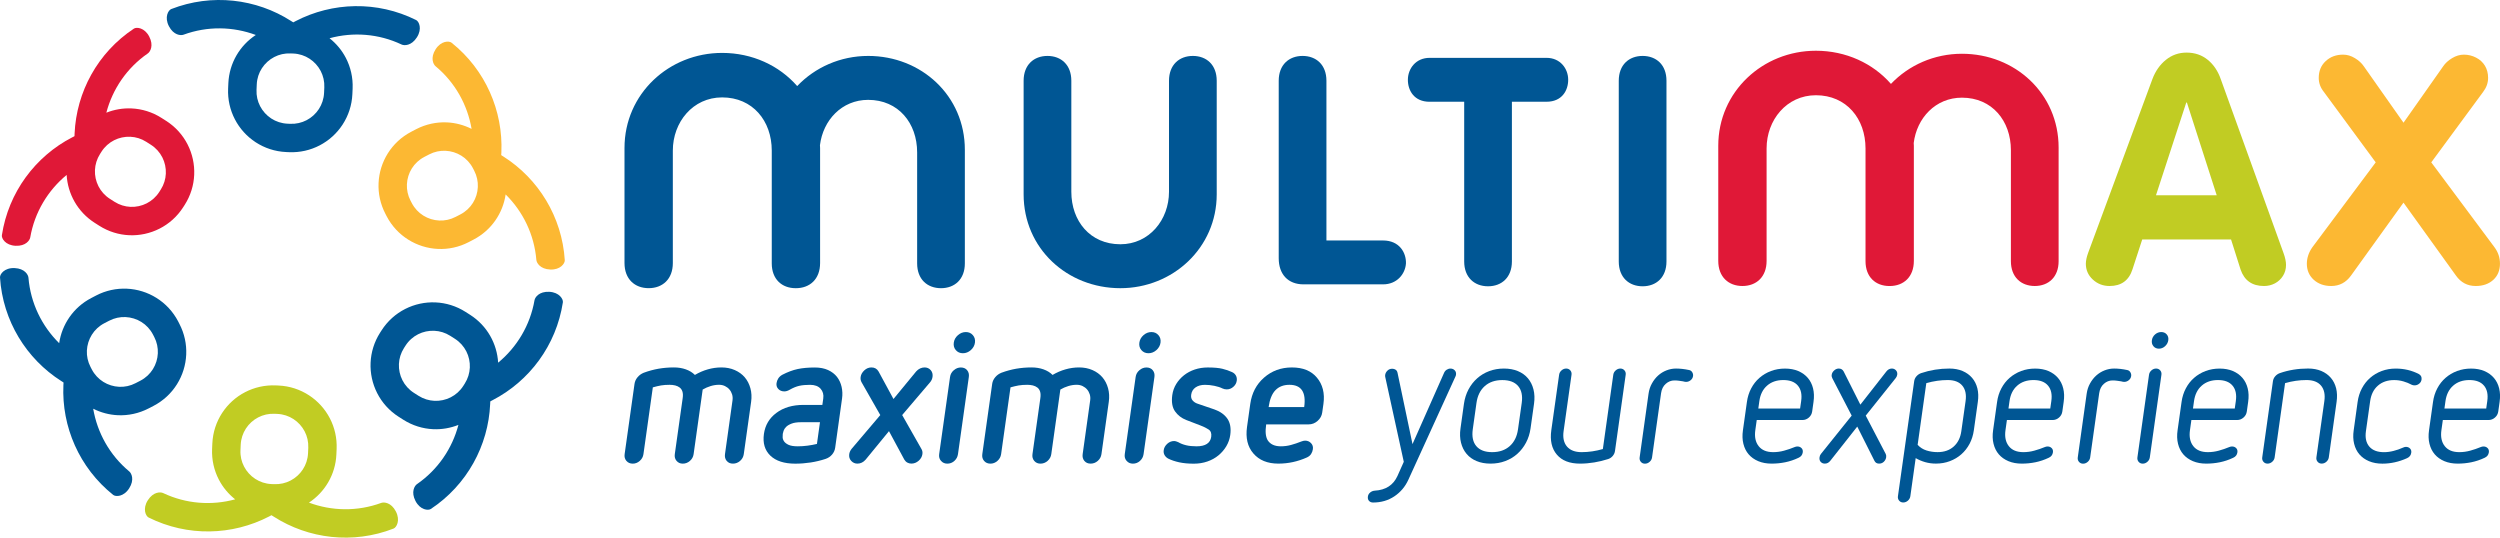 <?xml version="1.0" encoding="utf-8"?>
<!-- Generator: Adobe Illustrator 25.1.0, SVG Export Plug-In . SVG Version: 6.00 Build 0)  -->
<svg version="1.1" xmlns="http://www.w3.org/2000/svg" xmlns:xlink="http://www.w3.org/1999/xlink" x="0px" y="0px" width="1050px"
	 height="225.8px" viewBox="0 0 1050 225.8" style="enable-background:new 0 0 1050 225.8;" xml:space="preserve">
<style type="text/css">
	.st0{fill:#C1CC23;}
	.st1{fill:#FCB833;}
	.st2{fill:#E01837;}
	.st3{fill:#005694;}
</style>
<g id="Layer_1">
</g>
<g id="Layers">
	<g>
		<g>
			<g>
				<path class="st0" d="M876.99,106.28L904,33.24c1.27-3.37,3.16-6.07,5.67-8.1c2.51-2.03,5.41-3.05,8.69-3.05
					c3.45,0,6.41,1.01,8.88,3.02c2.47,2.01,4.29,4.72,5.48,8.13l26.36,73.05c0.7,1.92,1.05,3.58,1.05,4.98
					c0,1.7-0.43,3.24-1.28,4.59c-0.85,1.35-1.98,2.4-3.38,3.15c-1.4,0.74-2.93,1.11-4.59,1.11c-4.98,0-8.26-2.31-9.84-6.93l-4-12.61
					h-37.31l-4.07,12.48c-1.49,4.7-4.7,7.06-9.64,7.06c-2.75,0-5.1-0.91-7.05-2.72c-1.95-1.81-2.92-4.03-2.92-6.66
					C876.07,109.47,876.38,107.99,876.99,106.28z M918.23,43.07l-12.72,38.95h25.51l-12.52-38.95H918.23z"/>
				<path class="st1" d="M971.18,103.86l26.62-35.67l-21.77-29.57c-1.44-1.79-2.16-3.76-2.16-5.9c0-2.89,0.97-5.24,2.92-7.05
					c1.94-1.81,4.38-2.72,7.31-2.72c1.7,0,3.37,0.49,4.98,1.48c1.62,0.98,2.86,2.13,3.74,3.44l16.65,23.67l16.65-23.67
					c0.87-1.31,2.12-2.46,3.74-3.44c1.62-0.98,3.28-1.48,4.98-1.48c1.79,0,3.5,0.42,5.11,1.25c1.62,0.83,2.86,1.98,3.74,3.44
					c0.87,1.47,1.31,3.16,1.31,5.08c0,2.1-0.7,4.07-2.1,5.9l-21.77,29.57l26.56,35.67c1.53,2.06,2.29,4.35,2.29,6.88
					c0,2.84-0.94,5.11-2.82,6.82c-1.88,1.7-4.33,2.56-7.34,2.56c-3.5,0-6.27-1.47-8.33-4.39l-22.03-30.62l-22.03,30.62
					c-2.1,2.93-4.88,4.39-8.33,4.39c-2.97,0-5.42-0.88-7.34-2.62c-1.92-1.75-2.89-4-2.89-6.75
					C968.89,108.34,969.65,106.04,971.18,103.86z"/>
				<path class="st2" d="M824.02,22.58c-11.71,0-22.36,4.82-29.82,12.66c-7.57-8.65-18.9-13.93-31.52-13.93
					c-22.34,0-41.01,17.19-41.01,39.93v48.32c0,6.77,4.33,10.56,10.15,10.56c5.82,0,10.15-3.78,10.15-10.56V62.33
					c0-11.91,8.39-22.33,20.71-22.33c12.85,0,20.84,9.88,20.84,22.33v47.24v0.14c0,6.69,4.28,10.42,10.02,10.42
					c0.03,0,0.05-0.01,0.07-0.01c0.02,0,0.04,0.01,0.06,0.01c5.82,0,10.15-3.78,10.15-10.56V61.24c0-0.4-0.05-0.79-0.06-1.17
					c1.28-10.45,9.13-19.05,20.25-19.05c12.69,0,20.57,9.76,20.57,22.05v46.63c0,6.69,4.27,10.42,10.02,10.42
					c5.74,0,10.02-3.73,10.02-10.42V62C864.63,39.29,846.33,22.58,824.02,22.58"/>
			</g>
			<path class="st3" d="M501,23.49c-5.74,0-10.02,3.75-10.02,10.43v46.63c0,11.76-8.29,22.04-20.44,22.04
				c-12.69,0-20.58-9.76-20.58-22.04V33.92c0-6.68-4.28-10.43-10.02-10.43c-5.74,0-10.02,3.75-10.02,10.43v47.7
				c0,22.72,18.3,39.42,40.62,39.42c22.04,0,40.48-16.96,40.48-39.42v-47.7C511.02,27.24,506.75,23.49,501,23.49"/>
			<path class="st3" d="M364.64,23.49c-11.71,0-22.36,4.82-29.82,12.66c-7.57-8.65-18.9-13.93-31.52-13.93
				c-22.34,0-41.01,17.19-41.01,39.93v48.32c0,6.77,4.33,10.56,10.15,10.56c5.82,0,10.15-3.78,10.15-10.56V63.24
				c0-11.91,8.39-22.33,20.71-22.33c12.85,0,20.84,9.88,20.84,22.33v47.24v0.14c0,6.69,4.28,10.42,10.02,10.42
				c0.03,0,0.05-0.01,0.07-0.01c0.02,0,0.04,0.01,0.06,0.01c5.82,0,10.15-3.78,10.15-10.56V62.16c0-0.4-0.05-0.79-0.06-1.17
				c1.28-10.45,9.13-19.05,20.25-19.05c12.69,0,20.57,9.76,20.57,22.05v46.63c0,6.69,4.27,10.42,10.02,10.42
				c5.74,0,10.02-3.73,10.02-10.42v-47.7C405.25,40.2,386.95,23.49,364.64,23.49"/>
			<path class="st3" d="M580.88,101H557.1V33.91c0-6.68-4.28-10.42-10.02-10.42c-5.74,0-10.02,3.74-10.02,10.42v74.56
				c0,6.68,3.87,10.96,10.42,10.96h33.4c5.87,0,9.35-4.41,9.62-8.82C590.63,106.07,587.7,101,580.88,101"/>
			<path class="st3" d="M649.57,24.3H600.4c-5.75,0-9.09,4.54-9.09,9.22c0,4.54,2.67,9.22,9.09,9.22h14.56v67.08
				c0,6.67,4.27,10.42,10.02,10.42c5.74,0,10.02-3.75,10.02-10.42V42.73h14.56c6.41,0,9.08-4.67,9.08-9.22
				C658.65,28.83,655.31,24.3,649.57,24.3"/>
			<path class="st3" d="M689.9,23.49c-5.75,0-10.02,3.75-10.02,10.43v75.9c0,6.67,4.27,10.42,10.02,10.42
				c5.74,0,10.02-3.75,10.02-10.42v-75.9C699.93,27.24,695.65,23.49,689.9,23.49"/>
			<g>
				<path class="st3" d="M307.65,168.2c0.13-0.92,0.07-1.77-0.17-2.56c-0.25-0.79-0.62-1.49-1.13-2.07
					c-0.5-0.59-1.13-1.06-1.87-1.42c-0.74-0.36-1.57-0.54-2.49-0.54c-1.17,0-2.35,0.18-3.52,0.54c-1.17,0.36-2.29,0.84-3.34,1.46
					l-3.81,27.13c-0.16,1.13-0.68,2.07-1.55,2.84c-0.88,0.77-1.88,1.15-3,1.15c-1.07,0-1.94-0.38-2.6-1.15
					c-0.66-0.77-0.91-1.71-0.75-2.84l3.31-23.53c0.16-1.12,0.12-2.04-0.11-2.75c-0.23-0.72-0.61-1.28-1.14-1.69
					c-0.53-0.41-1.16-0.7-1.9-0.89c-0.75-0.18-1.52-0.26-2.34-0.26c-1.38,0-2.58,0.09-3.6,0.26c-1.02,0.18-2.17,0.45-3.45,0.81
					l-3.94,28.05c-0.16,1.13-0.68,2.07-1.55,2.84c-0.88,0.77-1.85,1.15-2.92,1.15c-1.12,0-2.02-0.38-2.68-1.15
					c-0.66-0.77-0.91-1.71-0.75-2.84l4.15-29.51c0.14-1.02,0.57-1.95,1.28-2.8c0.71-0.85,1.57-1.46,2.6-1.88
					c2.1-0.77,4.17-1.33,6.21-1.69c2.04-0.35,4.19-0.54,6.44-0.54c1.84,0,3.51,0.27,5.02,0.81c1.51,0.54,2.78,1.31,3.81,2.34
					c1.73-1.02,3.53-1.8,5.42-2.34c1.89-0.54,3.8-0.81,5.74-0.81c2.04,0,3.91,0.37,5.6,1.11c1.68,0.74,3.08,1.75,4.17,3.03
					c1.09,1.28,1.89,2.81,2.38,4.6c0.49,1.78,0.59,3.7,0.3,5.75l-3.08,21.92c-0.16,1.13-0.67,2.07-1.54,2.84
					c-0.88,0.77-1.88,1.15-3,1.15c-1.12,0-2-0.38-2.64-1.15c-0.63-0.77-0.87-1.71-0.71-2.84L307.65,168.2z"/>
				<path class="st3" d="M350.77,188.06c-0.15,1.08-0.59,2.03-1.32,2.88c-0.73,0.84-1.64,1.44-2.71,1.8
					c-1.99,0.66-4.06,1.16-6.23,1.5c-2.17,0.33-4.32,0.5-6.47,0.5c-4.65,0-8.15-1.12-10.49-3.37c-2.34-2.25-3.24-5.29-2.7-9.13
					c0.52-3.67,2.26-6.61,5.22-8.81c2.98-2.25,6.78-3.37,11.43-3.37h7.89l0.38-2.68c0.23-1.63-0.14-3-1.11-4.1
					c-0.97-1.09-2.45-1.65-4.44-1.65c-1.78,0-3.3,0.14-4.54,0.42c-1.24,0.28-2.59,0.83-4.02,1.65c-0.79,0.46-1.53,0.69-2.25,0.69
					c-1.02,0-1.86-0.33-2.5-1c-0.65-0.66-0.9-1.49-0.77-2.45c0.1-0.71,0.34-1.38,0.73-1.99c0.4-0.62,0.95-1.12,1.67-1.53
					c2.26-1.17,4.42-1.98,6.47-2.42c2.05-0.43,4.46-0.65,7.22-0.65c2.15,0,4,0.36,5.56,1.07c1.56,0.72,2.8,1.68,3.74,2.87
					c0.93,1.2,1.57,2.6,1.94,4.18c0.36,1.58,0.43,3.22,0.19,4.91L350.77,188.06z M344.39,177.33h-7.89c-1.69,0-3.03,0.19-4.02,0.58
					c-1,0.38-1.77,0.84-2.31,1.38c-0.53,0.54-0.89,1.09-1.07,1.65c-0.18,0.56-0.3,0.99-0.34,1.3c-0.05,0.36-0.07,0.83-0.05,1.42
					c0.02,0.59,0.22,1.16,0.6,1.72c0.38,0.56,1.02,1.05,1.91,1.46c0.89,0.41,2.17,0.61,3.86,0.61c1.33,0,2.68-0.09,4.06-0.27
					c1.38-0.18,2.7-0.42,3.97-0.73L344.39,177.33z"/>
				<path class="st3" d="M373.37,181.08l-9.8,11.96c-0.98,1.12-2.13,1.68-3.46,1.68c-1.02,0-1.89-0.38-2.6-1.15
					c-0.71-0.77-0.99-1.71-0.83-2.84c0.11-0.77,0.44-1.51,1-2.22l12.04-14.18l-7.87-13.8c-0.37-0.66-0.49-1.4-0.38-2.22
					c0.14-1.02,0.66-1.93,1.54-2.76c0.88-0.82,1.88-1.23,3-1.23c1.33,0,2.32,0.56,2.98,1.69l6.27,11.57l9.52-11.57
					c0.49-0.56,1.04-0.98,1.67-1.27c0.62-0.28,1.25-0.42,1.86-0.42c1.07,0,1.94,0.38,2.6,1.15c0.66,0.77,0.91,1.71,0.75,2.83
					c-0.12,0.82-0.45,1.57-1,2.22l-11.75,13.8l8.05,14.18c0.42,0.66,0.57,1.4,0.45,2.22c-0.15,1.08-0.68,2-1.58,2.8
					c-0.91,0.79-1.92,1.19-3.04,1.19c-0.62,0-1.19-0.14-1.7-0.42c-0.52-0.28-0.95-0.7-1.28-1.26L373.37,181.08z"/>
				<path class="st3" d="M399.02,158.32c0.16-1.12,0.68-2.07,1.58-2.83c0.9-0.77,1.88-1.15,2.96-1.15c1.12,0,2,0.38,2.64,1.15
					c0.63,0.77,0.87,1.71,0.71,2.83l-4.56,32.42c-0.16,1.13-0.66,2.07-1.51,2.84c-0.85,0.77-1.84,1.15-2.96,1.15
					c-1.08,0-1.96-0.38-2.64-1.15c-0.69-0.77-0.95-1.71-0.79-2.84L399.02,158.32z M409.48,143.91c-0.17,1.23-0.76,2.27-1.74,3.14
					c-0.99,0.87-2.1,1.31-3.33,1.31c-1.23,0-2.21-0.44-2.96-1.31c-0.75-0.86-1.03-1.91-0.86-3.14c0.17-1.23,0.75-2.27,1.74-3.14
					c0.99-0.87,2.1-1.31,3.32-1.31c1.23,0,2.21,0.44,2.96,1.31C409.36,141.64,409.65,142.69,409.48,143.91z"/>
				<path class="st3" d="M457.87,168.2c0.13-0.92,0.07-1.77-0.17-2.56c-0.25-0.79-0.62-1.49-1.13-2.07
					c-0.5-0.59-1.13-1.06-1.87-1.42c-0.74-0.36-1.57-0.54-2.49-0.54c-1.17,0-2.35,0.18-3.52,0.54c-1.17,0.36-2.29,0.84-3.34,1.46
					l-3.81,27.13c-0.16,1.13-0.68,2.07-1.55,2.84c-0.88,0.77-1.88,1.15-3,1.15c-1.07,0-1.94-0.38-2.6-1.15
					c-0.66-0.77-0.91-1.71-0.75-2.84l3.31-23.53c0.16-1.12,0.12-2.04-0.11-2.75c-0.23-0.72-0.61-1.28-1.14-1.69
					c-0.53-0.41-1.16-0.7-1.9-0.89c-0.75-0.18-1.52-0.26-2.34-0.26c-1.38,0-2.58,0.09-3.6,0.26c-1.02,0.18-2.17,0.45-3.45,0.81
					l-3.94,28.05c-0.16,1.13-0.68,2.07-1.55,2.84c-0.88,0.77-1.85,1.15-2.92,1.15c-1.12,0-2.02-0.38-2.68-1.15
					c-0.66-0.77-0.91-1.71-0.75-2.84l4.15-29.51c0.14-1.02,0.57-1.95,1.28-2.8c0.71-0.85,1.57-1.46,2.6-1.88
					c2.1-0.77,4.17-1.33,6.21-1.69c2.04-0.35,4.19-0.54,6.44-0.54c1.84,0,3.51,0.27,5.02,0.81c1.51,0.54,2.78,1.31,3.81,2.34
					c1.73-1.02,3.53-1.8,5.42-2.34c1.89-0.54,3.8-0.81,5.74-0.81c2.04,0,3.91,0.37,5.6,1.11c1.68,0.74,3.08,1.75,4.17,3.03
					c1.09,1.28,1.89,2.81,2.38,4.6c0.49,1.78,0.59,3.7,0.3,5.75l-3.08,21.92c-0.16,1.13-0.67,2.07-1.54,2.84
					c-0.88,0.77-1.88,1.15-3,1.15c-1.12,0-2-0.38-2.64-1.15c-0.63-0.77-0.87-1.71-0.71-2.84L457.87,168.2z"/>
				<path class="st3" d="M476.97,158.32c0.16-1.12,0.68-2.07,1.58-2.83c0.9-0.77,1.88-1.15,2.96-1.15c1.12,0,2,0.38,2.64,1.15
					c0.63,0.77,0.87,1.71,0.71,2.83l-4.56,32.42c-0.16,1.13-0.66,2.07-1.51,2.84c-0.85,0.77-1.84,1.15-2.96,1.15
					c-1.08,0-1.96-0.38-2.64-1.15c-0.69-0.77-0.95-1.71-0.79-2.84L476.97,158.32z M487.42,143.91c-0.17,1.23-0.76,2.27-1.74,3.14
					c-0.99,0.87-2.1,1.31-3.33,1.31c-1.23,0-2.21-0.44-2.96-1.31c-0.75-0.86-1.03-1.91-0.86-3.14c0.17-1.23,0.75-2.27,1.74-3.14
					c0.99-0.87,2.1-1.31,3.32-1.31c1.23,0,2.21,0.44,2.96,1.31C487.3,141.64,487.59,142.69,487.42,143.91z"/>
				<path class="st3" d="M498.25,176.41c-1.99-0.77-3.57-1.98-4.74-3.64c-1.17-1.66-1.55-3.95-1.15-6.86
					c0.24-1.69,0.79-3.23,1.65-4.63c0.86-1.4,1.95-2.63,3.28-3.68c1.32-1.04,2.83-1.84,4.52-2.41c1.69-0.56,3.5-0.85,5.44-0.85
					c2.61,0,4.65,0.18,6.13,0.54c1.49,0.36,2.83,0.82,4.03,1.38c0.72,0.31,1.27,0.78,1.64,1.42c0.37,0.64,0.5,1.37,0.39,2.19
					c-0.14,1.02-0.62,1.89-1.44,2.6c-0.81,0.72-1.74,1.07-2.75,1.07c-0.62,0-1.21-0.12-1.79-0.38c-0.9-0.46-2.04-0.83-3.41-1.11
					c-1.36-0.28-2.69-0.42-3.96-0.42c-1.58,0-2.9,0.36-3.94,1.07c-1.05,0.72-1.67,1.74-1.85,3.07c-0.14,1.02,0.06,1.84,0.62,2.45
					c0.55,0.62,1.22,1.05,2,1.31l7.17,2.45c2.43,0.86,4.24,2.17,5.43,3.9c1.18,1.74,1.58,4.01,1.19,6.83
					c-0.24,1.69-0.79,3.25-1.66,4.72c-0.87,1.45-1.97,2.73-3.3,3.83c-1.33,1.1-2.88,1.96-4.65,2.57c-1.77,0.62-3.68,0.92-5.72,0.92
					c-2.3,0-4.33-0.19-6.09-0.57c-1.77-0.39-3.31-0.9-4.65-1.57c-0.66-0.36-1.17-0.85-1.52-1.46c-0.35-0.62-0.47-1.31-0.36-2.07
					c0.14-1.02,0.64-1.92,1.49-2.69c0.84-0.76,1.81-1.15,2.88-1.15c0.25,0,0.54,0.05,0.86,0.15c0.32,0.1,0.6,0.21,0.84,0.31
					c0.95,0.56,2.05,1,3.3,1.3c1.26,0.31,2.73,0.46,4.42,0.46c3.72,0,5.78-1.33,6.16-3.99c0.2-1.42-0.16-2.45-1.07-3.06
					c-0.91-0.62-2.05-1.17-3.4-1.69L498.25,176.41z"/>
				<path class="st3" d="M531.79,178.25c-0.22,1.59-0.28,2.9-0.17,3.95c0.11,1.05,0.37,1.93,0.77,2.64
					c1.09,1.74,2.93,2.61,5.54,2.61c1.49,0,2.93-0.19,4.34-0.58s2.81-0.85,4.22-1.42c0.65-0.26,1.21-0.38,1.67-0.38
					c0.97,0,1.79,0.34,2.46,1.03c0.67,0.69,0.94,1.54,0.79,2.56c-0.1,0.72-0.35,1.38-0.74,2c-0.39,0.62-0.97,1.1-1.74,1.46
					c-3.87,1.74-7.88,2.6-12.02,2.6c-4.55,0-8.05-1.42-10.51-4.29c-2.42-2.81-3.3-6.51-2.65-11.12l1.36-9.65
					c0.64-4.55,2.56-8.23,5.77-11.04c3.26-2.86,7.16-4.29,11.71-4.29c4.65,0,8.16,1.43,10.52,4.29c1.18,1.38,2.01,3,2.49,4.86
					c0.48,1.87,0.56,3.93,0.24,6.18l-0.51,3.6c-0.19,1.38-0.84,2.56-1.95,3.53c-1.1,0.97-2.35,1.45-3.73,1.45H531.79z
					 M547.76,170.97c0.88-6.24-1.19-9.35-6.2-9.35c-2.45,0-4.41,0.75-5.87,2.26c-1.46,1.5-2.42,3.87-2.87,7.09H547.76z"/>
				<path class="st3" d="M589.59,193.96l-7.79-35.64c-0.03-0.16-0.05-0.29-0.05-0.42c-0.01-0.13,0-0.27,0.02-0.42
					c0.09-0.66,0.4-1.27,0.94-1.8c0.54-0.54,1.21-0.81,2.03-0.81c0.56,0,1.04,0.14,1.44,0.42c0.39,0.28,0.66,0.7,0.78,1.27
					l6.29,29.97l13.24-29.89c0.23-0.56,0.6-1.01,1.1-1.34c0.51-0.33,1.04-0.5,1.61-0.5c0.71,0,1.31,0.24,1.78,0.73
					c0.47,0.49,0.65,1.11,0.54,1.88c-0.02,0.16-0.06,0.29-0.1,0.42c-0.05,0.13-0.1,0.27-0.18,0.42l-19.72,43.23
					c-1.32,2.91-3.29,5.24-5.88,6.98c-2.59,1.73-5.58,2.6-8.95,2.6c-0.72,0-1.28-0.23-1.7-0.69c-0.43-0.46-0.58-1.07-0.47-1.84
					c0.09-0.66,0.41-1.23,0.97-1.69c0.55-0.45,1.18-0.71,1.91-0.76c4.58-0.26,7.76-2.3,9.52-6.13L589.59,193.96z"/>
				<path class="st3" d="M642.83,179.93c-0.31,2.2-0.95,4.2-1.92,6.02c-0.97,1.81-2.18,3.37-3.64,4.67
					c-1.46,1.31-3.15,2.31-5.07,3.03c-1.91,0.72-3.97,1.07-6.16,1.07c-2.2,0-4.16-0.35-5.87-1.07c-1.72-0.71-3.12-1.72-4.21-3.03
					c-1.1-1.3-1.87-2.86-2.33-4.67c-0.46-1.81-0.54-3.82-0.22-6.02l1.45-10.35c0.31-2.19,0.95-4.2,1.91-6.02
					c0.97-1.81,2.18-3.37,3.65-4.67c1.46-1.31,3.15-2.31,5.06-3.03c1.91-0.71,3.97-1.07,6.17-1.07c2.19,0,4.15,0.36,5.86,1.07
					c1.72,0.72,3.12,1.72,4.22,3.03c1.09,1.3,1.87,2.86,2.33,4.67c0.46,1.81,0.54,3.82,0.23,6.02L642.83,179.93z M639.13,169.21
					c0.42-3.02-0.08-5.37-1.5-7.05c-1.43-1.69-3.65-2.53-6.66-2.53c-3.02,0-5.47,0.84-7.37,2.53c-1.9,1.69-3.05,4.04-3.48,7.05
					l-1.56,11.11c-0.42,3.02,0.07,5.37,1.49,7.05c1.43,1.69,3.65,2.53,6.66,2.53c3.01,0,5.47-0.84,7.37-2.53
					c1.9-1.69,3.06-4.04,3.48-7.05L639.13,169.21z"/>
				<path class="st3" d="M677.58,157.4c0.1-0.72,0.44-1.33,1.02-1.84c0.58-0.51,1.23-0.77,1.95-0.77c0.71,0,1.29,0.26,1.73,0.77
					c0.44,0.51,0.61,1.12,0.51,1.84l-4.5,32.03c-0.11,0.77-0.43,1.46-0.94,2.07c-0.52,0.61-1.15,1.05-1.91,1.3
					c-1.92,0.62-3.88,1.09-5.87,1.42c-1.99,0.33-3.98,0.5-5.97,0.5c-4.34,0-7.59-1.26-9.73-3.79c-2.15-2.53-2.92-5.94-2.32-10.24
					l3.28-23.29c0.1-0.72,0.44-1.33,1.02-1.84c0.58-0.51,1.23-0.77,1.95-0.77c0.71,0,1.29,0.26,1.73,0.77
					c0.44,0.51,0.61,1.12,0.51,1.84l-3.33,23.68c-0.39,2.76,0.1,4.92,1.43,6.48c1.34,1.56,3.39,2.34,6.14,2.34
					c2.97,0,5.94-0.44,8.92-1.3L677.58,157.4z"/>
				<path class="st3" d="M692.39,165.37c0.22-1.58,0.69-3.03,1.42-4.33c0.72-1.3,1.59-2.41,2.61-3.33c1.03-0.92,2.19-1.64,3.49-2.15
					c1.3-0.51,2.63-0.77,4.02-0.77c1.73,0,3.55,0.21,5.43,0.61c0.6,0.1,1.05,0.41,1.37,0.93c0.31,0.51,0.43,1.04,0.35,1.61
					c-0.1,0.71-0.44,1.3-1.02,1.76c-0.57,0.46-1.22,0.69-1.93,0.69c-0.21,0-0.41-0.02-0.61-0.07c-0.19-0.05-0.42-0.1-0.66-0.16
					c-0.6-0.1-1.19-0.2-1.76-0.26c-0.58-0.08-1.2-0.12-1.86-0.12c-1.33,0-2.54,0.47-3.62,1.42c-1.08,0.95-1.73,2.26-1.97,3.95
					l-3.79,26.98c-0.1,0.71-0.44,1.33-1.02,1.84c-0.58,0.51-1.23,0.77-1.95,0.77c-0.71,0-1.29-0.25-1.73-0.77
					c-0.44-0.51-0.61-1.12-0.51-1.84L692.39,165.37z"/>
				<path class="st3" d="M737.83,176.41l-0.6,4.29c-0.39,2.76,0.08,4.99,1.4,6.67c1.32,1.69,3.36,2.53,6.12,2.53
					c1.53,0,3.06-0.2,4.57-0.62c1.51-0.41,3.01-0.92,4.47-1.53c0.38-0.16,0.75-0.23,1.11-0.23c0.71,0,1.29,0.23,1.74,0.69
					c0.45,0.45,0.62,1.05,0.52,1.76c-0.15,1.07-0.74,1.84-1.78,2.3c-1.85,0.88-3.72,1.5-5.59,1.88c-1.87,0.38-3.77,0.57-5.71,0.57
					c-2.1,0-3.97-0.34-5.61-1.03s-2.99-1.65-4.04-2.87s-1.79-2.7-2.21-4.41c-0.43-1.71-0.49-3.62-0.19-5.71l1.67-11.88
					c0.29-2.1,0.89-4,1.8-5.71c0.9-1.71,2.05-3.18,3.45-4.4c1.4-1.23,3.01-2.19,4.85-2.88c1.84-0.69,3.8-1.03,5.9-1.03
					c2.09,0,3.95,0.35,5.56,1.03c1.62,0.69,2.95,1.65,4.01,2.88c1.05,1.22,1.79,2.69,2.21,4.4c0.43,1.72,0.49,3.62,0.19,5.71
					l-0.56,3.98c-0.14,1.02-0.6,1.88-1.39,2.57s-1.69,1.04-2.71,1.04H737.83z M756.49,168.44c0.39-2.76-0.07-4.92-1.39-6.48
					c-1.31-1.56-3.35-2.34-6.11-2.34c-2.76,0-5.03,0.78-6.81,2.34c-1.78,1.55-2.86,3.72-3.25,6.48l-0.44,3.14h17.55L756.49,168.44z"
					/>
				<path class="st3" d="M780.05,179.17l-11.29,14.32c-0.63,0.82-1.4,1.23-2.32,1.23c-0.71,0-1.29-0.24-1.74-0.73
					c-0.45-0.48-0.61-1.14-0.49-1.95c0.07-0.51,0.26-0.97,0.58-1.38l12.92-16.1l-8.14-15.71c-0.24-0.45-0.33-0.94-0.25-1.45
					c0.09-0.67,0.43-1.27,1.02-1.8c0.58-0.54,1.23-0.81,1.95-0.81c0.92,0,1.61,0.41,2.05,1.23l7.01,13.94l10.92-13.94
					c0.63-0.81,1.4-1.23,2.32-1.23c0.66,0,1.23,0.24,1.7,0.73c0.47,0.49,0.65,1.11,0.54,1.88c-0.07,0.51-0.3,1-0.67,1.45
					l-12.55,15.71l8.39,16.1c0.2,0.41,0.26,0.87,0.19,1.38c-0.1,0.71-0.42,1.34-0.95,1.87c-0.54,0.54-1.21,0.81-2.03,0.81
					c-0.92,0-1.58-0.4-1.97-1.23L780.05,179.17z"/>
				<path class="st3" d="M803.96,160.08c0.11-0.76,0.43-1.45,0.98-2.07c0.55-0.61,1.19-1.04,1.94-1.3
					c3.81-1.28,7.76-1.92,11.84-1.92c2.1,0,3.95,0.35,5.56,1.03c1.61,0.69,2.95,1.65,4,2.88c1.05,1.22,1.79,2.69,2.22,4.4
					c0.42,1.72,0.49,3.62,0.19,5.71l-1.67,11.88c-0.29,2.1-0.9,4-1.8,5.71c-0.91,1.71-2.06,3.18-3.46,4.41
					c-1.4,1.23-3,2.18-4.81,2.87c-1.81,0.69-3.76,1.03-5.86,1.03c-1.58,0-3.09-0.2-4.52-0.61c-1.42-0.41-2.75-0.97-3.98-1.69
					l-2.25,16.02c-0.1,0.71-0.44,1.32-1.02,1.84c-0.58,0.51-1.23,0.77-1.95,0.77c-0.71,0-1.29-0.25-1.73-0.77
					c-0.44-0.51-0.61-1.13-0.51-1.84L803.96,160.08z M825.55,168.44c0.39-2.76-0.08-4.92-1.39-6.48c-1.31-1.56-3.35-2.34-6.11-2.34
					c-2.97,0-5.96,0.43-9,1.3l-3.64,25.91c1.02,1.12,2.26,1.91,3.73,2.37c1.47,0.46,3.02,0.69,4.65,0.69c2.76,0,5.01-0.78,6.76-2.34
					c1.75-1.56,2.83-3.71,3.21-6.48L825.55,168.44z"/>
				<path class="st3" d="M842.9,176.41l-0.6,4.29c-0.39,2.76,0.08,4.99,1.4,6.67c1.32,1.69,3.36,2.53,6.12,2.53
					c1.53,0,3.06-0.2,4.57-0.62c1.51-0.41,3.01-0.92,4.47-1.53c0.38-0.16,0.75-0.23,1.11-0.23c0.71,0,1.29,0.23,1.74,0.69
					c0.45,0.45,0.62,1.05,0.52,1.76c-0.15,1.07-0.74,1.84-1.78,2.3c-1.85,0.88-3.72,1.5-5.59,1.88c-1.87,0.38-3.77,0.57-5.71,0.57
					c-2.1,0-3.97-0.34-5.61-1.03s-2.99-1.65-4.04-2.87s-1.79-2.7-2.21-4.41c-0.43-1.71-0.49-3.62-0.19-5.71l1.67-11.88
					c0.29-2.1,0.89-4,1.8-5.71c0.9-1.71,2.05-3.18,3.45-4.4c1.4-1.23,3.01-2.19,4.85-2.88c1.84-0.69,3.8-1.03,5.9-1.03
					c2.09,0,3.95,0.35,5.56,1.03c1.62,0.69,2.95,1.65,4.01,2.88c1.05,1.22,1.79,2.69,2.21,4.4c0.43,1.72,0.49,3.62,0.19,5.71
					l-0.56,3.98c-0.14,1.02-0.6,1.88-1.39,2.57s-1.69,1.04-2.71,1.04H842.9z M861.56,168.44c0.39-2.76-0.07-4.92-1.39-6.48
					c-1.31-1.56-3.35-2.34-6.11-2.34c-2.76,0-5.03,0.78-6.81,2.34c-1.78,1.55-2.86,3.72-3.25,6.48l-0.44,3.14h17.55L861.56,168.44z"
					/>
				<path class="st3" d="M876.4,165.37c0.22-1.58,0.69-3.03,1.42-4.33c0.72-1.3,1.59-2.41,2.61-3.33c1.03-0.92,2.19-1.64,3.49-2.15
					c1.3-0.51,2.63-0.77,4.02-0.77c1.73,0,3.55,0.21,5.43,0.61c0.6,0.1,1.05,0.41,1.37,0.93c0.31,0.51,0.43,1.04,0.35,1.61
					c-0.1,0.71-0.44,1.3-1.02,1.76c-0.57,0.46-1.22,0.69-1.93,0.69c-0.21,0-0.41-0.02-0.61-0.07c-0.19-0.05-0.42-0.1-0.66-0.16
					c-0.6-0.1-1.19-0.2-1.76-0.26c-0.58-0.08-1.2-0.12-1.86-0.12c-1.33,0-2.54,0.47-3.62,1.42c-1.08,0.95-1.73,2.26-1.97,3.95
					l-3.79,26.98c-0.1,0.71-0.44,1.33-1.02,1.84c-0.58,0.51-1.23,0.77-1.95,0.77c-0.71,0-1.29-0.25-1.73-0.77
					c-0.44-0.51-0.61-1.12-0.51-1.84L876.4,165.37z"/>
				<path class="st3" d="M902.59,157.4c0.1-0.72,0.44-1.33,1.02-1.84c0.58-0.51,1.23-0.77,1.95-0.77c0.71,0,1.29,0.26,1.73,0.77
					c0.44,0.51,0.61,1.12,0.51,1.84l-4.88,34.72c-0.1,0.71-0.44,1.33-1.02,1.84c-0.58,0.51-1.23,0.77-1.94,0.77
					c-0.72,0-1.3-0.25-1.74-0.77c-0.43-0.51-0.61-1.12-0.51-1.84L902.59,157.4z M906.74,146.44c-0.97,0-1.74-0.35-2.31-1.04
					c-0.57-0.69-0.78-1.52-0.64-2.49c0.14-0.97,0.58-1.79,1.34-2.45c0.76-0.66,1.62-1,2.59-1c0.97,0,1.74,0.34,2.31,1
					c0.57,0.66,0.79,1.48,0.65,2.45c-0.14,0.97-0.59,1.8-1.35,2.49C908.57,146.1,907.7,146.44,906.74,146.44z"/>
				<path class="st3" d="M920.38,176.41l-0.6,4.29c-0.39,2.76,0.08,4.99,1.4,6.67c1.32,1.69,3.36,2.53,6.12,2.53
					c1.53,0,3.06-0.2,4.57-0.62c1.51-0.41,3.01-0.92,4.47-1.53c0.38-0.16,0.75-0.23,1.11-0.23c0.71,0,1.29,0.23,1.74,0.69
					c0.45,0.45,0.62,1.05,0.52,1.76c-0.15,1.07-0.74,1.84-1.78,2.3c-1.85,0.88-3.72,1.5-5.59,1.88c-1.87,0.38-3.77,0.57-5.71,0.57
					c-2.1,0-3.97-0.34-5.61-1.03c-1.64-0.69-2.99-1.65-4.04-2.87c-1.05-1.23-1.79-2.7-2.21-4.41c-0.43-1.71-0.49-3.62-0.19-5.71
					l1.67-11.88c0.29-2.1,0.89-4,1.8-5.71c0.9-1.71,2.05-3.18,3.45-4.4c1.4-1.23,3.01-2.19,4.85-2.88c1.84-0.69,3.8-1.03,5.9-1.03
					c2.09,0,3.95,0.35,5.56,1.03c1.62,0.69,2.95,1.65,4.01,2.88c1.05,1.22,1.79,2.69,2.21,4.4c0.43,1.72,0.49,3.62,0.19,5.71
					l-0.56,3.98c-0.14,1.02-0.6,1.88-1.39,2.57c-0.79,0.69-1.69,1.04-2.71,1.04H920.38z M939.05,168.44
					c0.39-2.76-0.07-4.92-1.39-6.48c-1.31-1.56-3.35-2.34-6.11-2.34c-2.76,0-5.03,0.78-6.81,2.34c-1.78,1.55-2.86,3.72-3.25,6.48
					l-0.44,3.14h17.55L939.05,168.44z"/>
				<path class="st3" d="M976.23,168.44c0.39-2.76-0.08-4.92-1.39-6.48c-1.31-1.56-3.35-2.34-6.11-2.34c-3.02,0-6.01,0.43-9,1.3
					l-4.38,31.19c-0.1,0.71-0.44,1.33-1.02,1.84c-0.58,0.51-1.23,0.77-1.95,0.77c-0.71,0-1.29-0.25-1.73-0.77
					c-0.44-0.51-0.61-1.12-0.51-1.84l4.5-32.04c0.11-0.76,0.43-1.45,0.98-2.07c0.55-0.61,1.19-1.04,1.94-1.3
					c3.7-1.28,7.65-1.92,11.84-1.92c2.1,0,3.95,0.35,5.56,1.03c1.61,0.69,2.95,1.65,4,2.88c1.05,1.22,1.79,2.69,2.22,4.4
					c0.42,1.72,0.49,3.62,0.19,5.71l-3.27,23.3c-0.1,0.71-0.45,1.33-1.02,1.84c-0.58,0.51-1.23,0.77-1.95,0.77
					c-0.71,0-1.3-0.25-1.73-0.77c-0.44-0.51-0.61-1.12-0.51-1.84L976.23,168.44z"/>
				<path class="st3" d="M990.2,168.82c0.29-2.1,0.89-4,1.8-5.71c0.9-1.71,2.05-3.18,3.45-4.4c1.4-1.23,3.01-2.19,4.85-2.88
					c1.84-0.69,3.8-1.03,5.9-1.03c3.52,0,6.76,0.77,9.72,2.3c0.9,0.51,1.27,1.28,1.13,2.3c-0.1,0.72-0.43,1.31-1.01,1.76
					c-0.57,0.47-1.22,0.69-1.93,0.69c-0.41,0-0.79-0.07-1.12-0.22c-1.14-0.61-2.33-1.1-3.59-1.46c-1.25-0.36-2.54-0.54-3.87-0.54
					c-2.76,0-5.03,0.78-6.81,2.34c-1.78,1.55-2.86,3.72-3.25,6.48l-1.78,12.64c-0.39,2.76,0.09,4.92,1.43,6.48
					c1.34,1.56,3.39,2.34,6.15,2.34c1.32,0,2.68-0.18,4.06-0.54c1.38-0.35,2.69-0.81,3.95-1.38c0.43-0.2,0.84-0.31,1.19-0.31
					c0.71,0,1.3,0.23,1.74,0.69c0.45,0.45,0.62,1.04,0.52,1.76c-0.15,1.07-0.74,1.84-1.77,2.3c-3.39,1.53-6.84,2.3-10.36,2.3
					c-2.1,0-3.97-0.34-5.61-1.03s-2.99-1.65-4.04-2.87s-1.79-2.7-2.21-4.41c-0.43-1.71-0.49-3.62-0.19-5.71L990.2,168.82z"/>
				<path class="st3" d="M1025.99,176.41l-0.6,4.29c-0.39,2.76,0.08,4.99,1.4,6.67c1.32,1.69,3.36,2.53,6.12,2.53
					c1.53,0,3.06-0.2,4.57-0.62c1.51-0.41,3.01-0.92,4.47-1.53c0.38-0.16,0.75-0.23,1.11-0.23c0.71,0,1.29,0.23,1.74,0.69
					c0.45,0.45,0.62,1.05,0.52,1.76c-0.15,1.07-0.74,1.84-1.78,2.3c-1.85,0.88-3.72,1.5-5.59,1.88c-1.87,0.38-3.77,0.57-5.71,0.57
					c-2.1,0-3.97-0.34-5.61-1.03c-1.64-0.69-2.99-1.65-4.04-2.87c-1.05-1.23-1.79-2.7-2.21-4.41c-0.43-1.71-0.49-3.62-0.19-5.71
					l1.67-11.88c0.29-2.1,0.89-4,1.8-5.71c0.9-1.71,2.05-3.18,3.45-4.4c1.4-1.23,3.01-2.19,4.85-2.88c1.84-0.69,3.8-1.03,5.9-1.03
					c2.09,0,3.95,0.35,5.56,1.03c1.62,0.69,2.95,1.65,4.01,2.88c1.05,1.22,1.79,2.69,2.21,4.4c0.43,1.72,0.49,3.62,0.19,5.71
					l-0.56,3.98c-0.14,1.02-0.6,1.88-1.39,2.57c-0.79,0.69-1.69,1.04-2.71,1.04H1025.99z M1044.66,168.44
					c0.39-2.76-0.07-4.92-1.39-6.48c-1.31-1.56-3.35-2.34-6.11-2.34c-2.76,0-5.03,0.78-6.81,2.34c-1.78,1.55-2.86,3.72-3.25,6.48
					l-0.44,3.14h17.55L1044.66,168.44z"/>
			</g>
		</g>
		<g>
			<path class="st1" d="M237.21,109.29c-1.16-18.22-11.09-34.23-25.78-43.55c-0.14-0.09-0.27-0.17-0.41-0.25
				c-0.18-0.12-0.33-0.24-0.51-0.35c0.03-0.37,0.05-0.74,0.07-1.12c0.76-17.39-6.65-34.7-20.92-46.08
				c-1.05-0.84-4.42-0.84-6.71,2.77c-2.3,3.6-0.97,6.31-0.03,7.09c8.25,6.85,13.43,16.27,15.15,26.33
				c-3.23-1.62-6.77-2.57-10.39-2.73c-4.33-0.19-8.79,0.73-12.9,2.86l-2.03,1.06c-8.39,4.37-13.37,12.75-13.75,21.56
				c-0.2,4.33,0.72,8.79,2.86,12.9l0,0l0.52,1.01c4.36,8.39,12.76,13.37,21.57,13.76c4.33,0.2,8.79-0.72,12.9-2.86l2.03-1.06
				c7.56-3.93,12.35-11.14,13.49-18.97c7.26,7.17,12.01,16.81,12.9,27.5c0.11,1.22,1.56,3.86,5.83,4.04
				C235.36,113.39,237.29,110.63,237.21,109.29 M193.37,90.05l-2.03,1.05c-2.22,1.15-4.57,1.62-6.88,1.52
				c-4.72-0.22-9.18-2.85-11.51-7.34l-0.52-1l-0.01,0c-1.14-2.22-1.62-4.56-1.52-6.87c0.21-4.72,2.85-9.18,7.33-11.51l2.03-1.05
				c2.21-1.15,4.55-1.62,6.87-1.52c4.72,0.22,9.18,2.85,11.51,7.34l0.14,0.27c0.07,0.15,0.15,0.3,0.23,0.44l0.15,0.29
				c1.15,2.22,1.63,4.56,1.53,6.88C200.49,83.27,197.86,87.72,193.37,90.05"/>
			<path class="st0" d="M166.26,214.8c-1.96-3.8-4.97-4-6.12-3.59c-10.07,3.7-20.81,3.45-30.38-0.11
				c6.62-4.35,11.14-11.72,11.52-20.23l0.1-2.28c0.2-4.62-0.84-9.06-2.84-12.9c-4.06-7.83-12.11-13.35-21.56-13.77l-1.13-0.05l0,0
				c-4.63-0.2-9.06,0.84-12.91,2.84c-7.83,4.05-13.34,12.11-13.76,21.55l-0.1,2.29c-0.2,4.62,0.84,9.05,2.84,12.9
				c1.67,3.22,4.02,6.03,6.85,8.27c-9.85,2.68-20.58,1.95-30.26-2.64c-1.1-0.52-4.12-0.59-6.42,3.02c-2.3,3.6-0.88,6.65,0.32,7.25
				c16.34,8.15,35.16,7.58,50.61-0.43c0.33-0.17,0.66-0.35,0.98-0.53c0.18,0.12,0.36,0.2,0.54,0.32c0.13,0.09,0.26,0.17,0.4,0.26
				c14.64,9.39,33.34,11.66,50.35,5.03C166.54,221.51,168.23,218.6,166.26,214.8 M122.02,201.84c-2.06,1.07-4.39,1.61-6.88,1.51
				l-0.32-0.01c-0.16-0.01-0.33-0.02-0.49-0.02l-0.31-0.01c-5.06-0.23-9.32-3.16-11.51-7.35c-1.07-2.06-1.63-4.38-1.51-6.87
				l0.1-2.29c0.23-5.05,3.16-9.32,7.35-11.5c2.05-1.06,4.38-1.62,6.87-1.51l0.01,0l1.13,0.05c5.05,0.22,9.31,3.16,11.5,7.35
				c1.07,2.05,1.62,4.38,1.52,6.88l-0.1,2.28C129.15,195.39,126.22,199.66,122.02,201.84"/>
			<path class="st2" d="M6.54,103.23c4.27,0.2,5.95-2.31,6.16-3.51c1.83-10.57,7.42-19.75,15.29-26.25
				c0.45,7.9,4.57,15.51,11.75,20.1l1.93,1.23c3.9,2.49,8.27,3.8,12.59,3.99c8.81,0.39,17.61-3.82,22.7-11.79l0.61-0.95l0,0
				c2.49-3.9,3.8-8.26,3.99-12.6c0.4-8.81-3.81-17.61-11.79-22.69l-1.93-1.23c-3.9-2.49-8.26-3.8-12.59-3.99
				c-3.62-0.17-7.23,0.46-10.59,1.79c2.6-9.87,8.59-18.8,17.42-24.89c1-0.69,2.57-3.27,0.6-7.07c-1.97-3.79-5.32-4.09-6.44-3.35
				C41.02,22.09,32.09,38.68,31.33,56.06c-0.01,0.37-0.03,0.75-0.04,1.12c-0.2,0.1-0.35,0.21-0.54,0.3
				c-0.14,0.07-0.29,0.14-0.43,0.21C14.87,65.68,3.56,80.74,0.79,98.79C0.59,100.12,2.26,103.03,6.54,103.23 M39.88,71.4
				c0.11-2.32,0.79-4.61,2.13-6.72l0.17-0.27c0.09-0.14,0.18-0.27,0.27-0.42l0.16-0.26c2.72-4.27,7.4-6.49,12.12-6.29
				c2.31,0.1,4.61,0.78,6.71,2.13l1.93,1.23c4.26,2.72,6.49,7.4,6.28,12.12c-0.1,2.31-0.79,4.6-2.13,6.71l-0.01,0l-0.6,0.96
				c-2.72,4.26-7.39,6.49-12.11,6.29c-2.31-0.1-4.6-0.79-6.71-2.13l-1.93-1.23C41.9,80.79,39.67,76.12,39.88,71.4"/>
			<path class="st3" d="M230.67,122.56c-4.27-0.2-5.95,2.31-6.17,3.51c-1.83,10.57-7.42,19.76-15.28,26.26
				c-0.45-7.9-4.57-15.51-11.76-20.1l-1.93-1.23c-3.9-2.49-8.26-3.8-12.59-3.99c-8.81-0.4-17.61,3.81-22.7,11.78l-0.61,0.95l0,0
				c-2.49,3.9-3.8,8.26-3.98,12.6c-0.4,8.81,3.81,17.61,11.78,22.7l1.93,1.23c3.9,2.49,8.27,3.8,12.59,3.99
				c3.62,0.16,7.23-0.47,10.59-1.8c-2.6,9.87-8.6,18.8-17.43,24.89c-1,0.7-2.57,3.27-0.6,7.07c1.97,3.79,5.32,4.09,6.44,3.35
				c15.22-10.08,24.16-26.67,24.92-44.05c0.01-0.37,0.03-0.75,0.05-1.12c0.18-0.1,0.35-0.2,0.54-0.3c0.14-0.07,0.28-0.14,0.42-0.22
				c15.45-7.98,26.77-23.04,29.53-41.09C236.62,125.68,234.94,122.76,230.67,122.56 M197.33,154.39c-0.11,2.32-0.79,4.61-2.13,6.72
				l-0.17,0.27c-0.09,0.14-0.18,0.28-0.27,0.42l-0.16,0.26c-2.72,4.27-7.4,6.49-12.12,6.29c-2.32-0.11-4.61-0.79-6.72-2.13
				l-1.93-1.23c-4.26-2.72-6.49-7.4-6.28-12.12c0.1-2.31,0.79-4.6,2.13-6.71l0,0l0.61-0.95c2.72-4.27,7.4-6.49,12.11-6.28
				c2.32,0.1,4.6,0.78,6.71,2.12l1.93,1.23C195.31,145,197.54,149.67,197.33,154.39"/>
			<path class="st3" d="M0,116.51c1.15,18.22,11.09,34.23,25.77,43.55c0.13,0.08,0.27,0.16,0.41,0.25c0.18,0.11,0.32,0.24,0.51,0.35
				c-0.02,0.37-0.04,0.75-0.06,1.12c-0.78,17.38,6.65,34.69,20.91,46.08c1.06,0.84,4.42,0.84,6.72-2.77
				c2.3-3.61,0.97-6.32,0.03-7.09c-8.25-6.85-13.43-16.28-15.15-26.34c3.23,1.63,6.77,2.57,10.39,2.73
				c4.33,0.19,8.79-0.73,12.9-2.86l2.03-1.05c8.39-4.36,13.37-12.75,13.75-21.56c0.2-4.33-0.72-8.79-2.86-12.9l0,0L74.83,135
				c-4.37-8.39-12.76-13.37-21.56-13.75c-4.33-0.19-8.8,0.72-12.9,2.86l-2.03,1.06c-7.56,3.93-12.34,11.14-13.49,18.97
				c-7.26-7.17-12.02-16.82-12.9-27.51c-0.1-1.21-1.55-3.86-5.83-4.04C1.84,112.41-0.08,115.17,0,116.51 M43.83,135.75l2.03-1.05
				c2.22-1.15,4.56-1.63,6.88-1.53c4.72,0.22,9.18,2.84,11.51,7.34l0.52,1l0,0c1.15,2.22,1.62,4.56,1.52,6.87
				c-0.21,4.72-2.84,9.18-7.33,11.51l-2.04,1.05c-2.21,1.15-4.56,1.62-6.87,1.52c-4.72-0.22-9.18-2.85-11.51-7.34l-0.14-0.27
				c-0.07-0.15-0.15-0.3-0.23-0.44l-0.15-0.29c-1.15-2.22-1.63-4.56-1.53-6.87C36.72,142.53,39.35,138.07,43.83,135.75"/>
			<path class="st3" d="M70.94,11c1.97,3.8,4.98,4,6.12,3.58c10.07-3.7,20.82-3.45,30.38,0.11c-6.62,4.34-11.14,11.71-11.53,20.23
				l-0.1,2.28c-0.21,4.62,0.84,9.06,2.84,12.9c4.05,7.83,12.1,13.34,21.56,13.76l1.13,0.05l0,0c4.62,0.21,9.06-0.84,12.9-2.84
				c7.83-4.06,13.34-12.11,13.76-21.56l0.1-2.28c0.2-4.62-0.84-9.05-2.84-12.9c-1.67-3.22-4.02-6.03-6.85-8.27
				c9.85-2.68,20.57-1.95,30.27,2.64c1.1,0.52,4.12,0.59,6.42-3.02c2.3-3.6,0.89-6.65-0.32-7.26c-16.34-8.14-35.16-7.58-50.6,0.44
				c-0.33,0.17-0.66,0.35-0.99,0.53c-0.18-0.12-0.35-0.2-0.53-0.31c-0.13-0.09-0.26-0.18-0.4-0.26C107.64-0.56,88.93-2.83,71.92,3.8
				C70.67,4.29,68.98,7.2,70.94,11 M115.18,23.95c2.06-1.07,4.38-1.62,6.88-1.51l0.32,0.01c0.17,0.01,0.33,0.02,0.5,0.02l0.31,0.01
				c5.06,0.22,9.32,3.16,11.51,7.35c1.06,2.06,1.62,4.39,1.51,6.87l-0.1,2.29c-0.23,5.05-3.16,9.31-7.36,11.5
				c-2.05,1.06-4.38,1.62-6.87,1.51l0,0l-1.13-0.05c-5.05-0.22-9.32-3.16-11.5-7.35c-1.07-2.05-1.62-4.38-1.51-6.88l0.1-2.29
				C108.05,30.41,110.99,26.14,115.18,23.95"/>
		</g>
	</g>
</g>
</svg>
